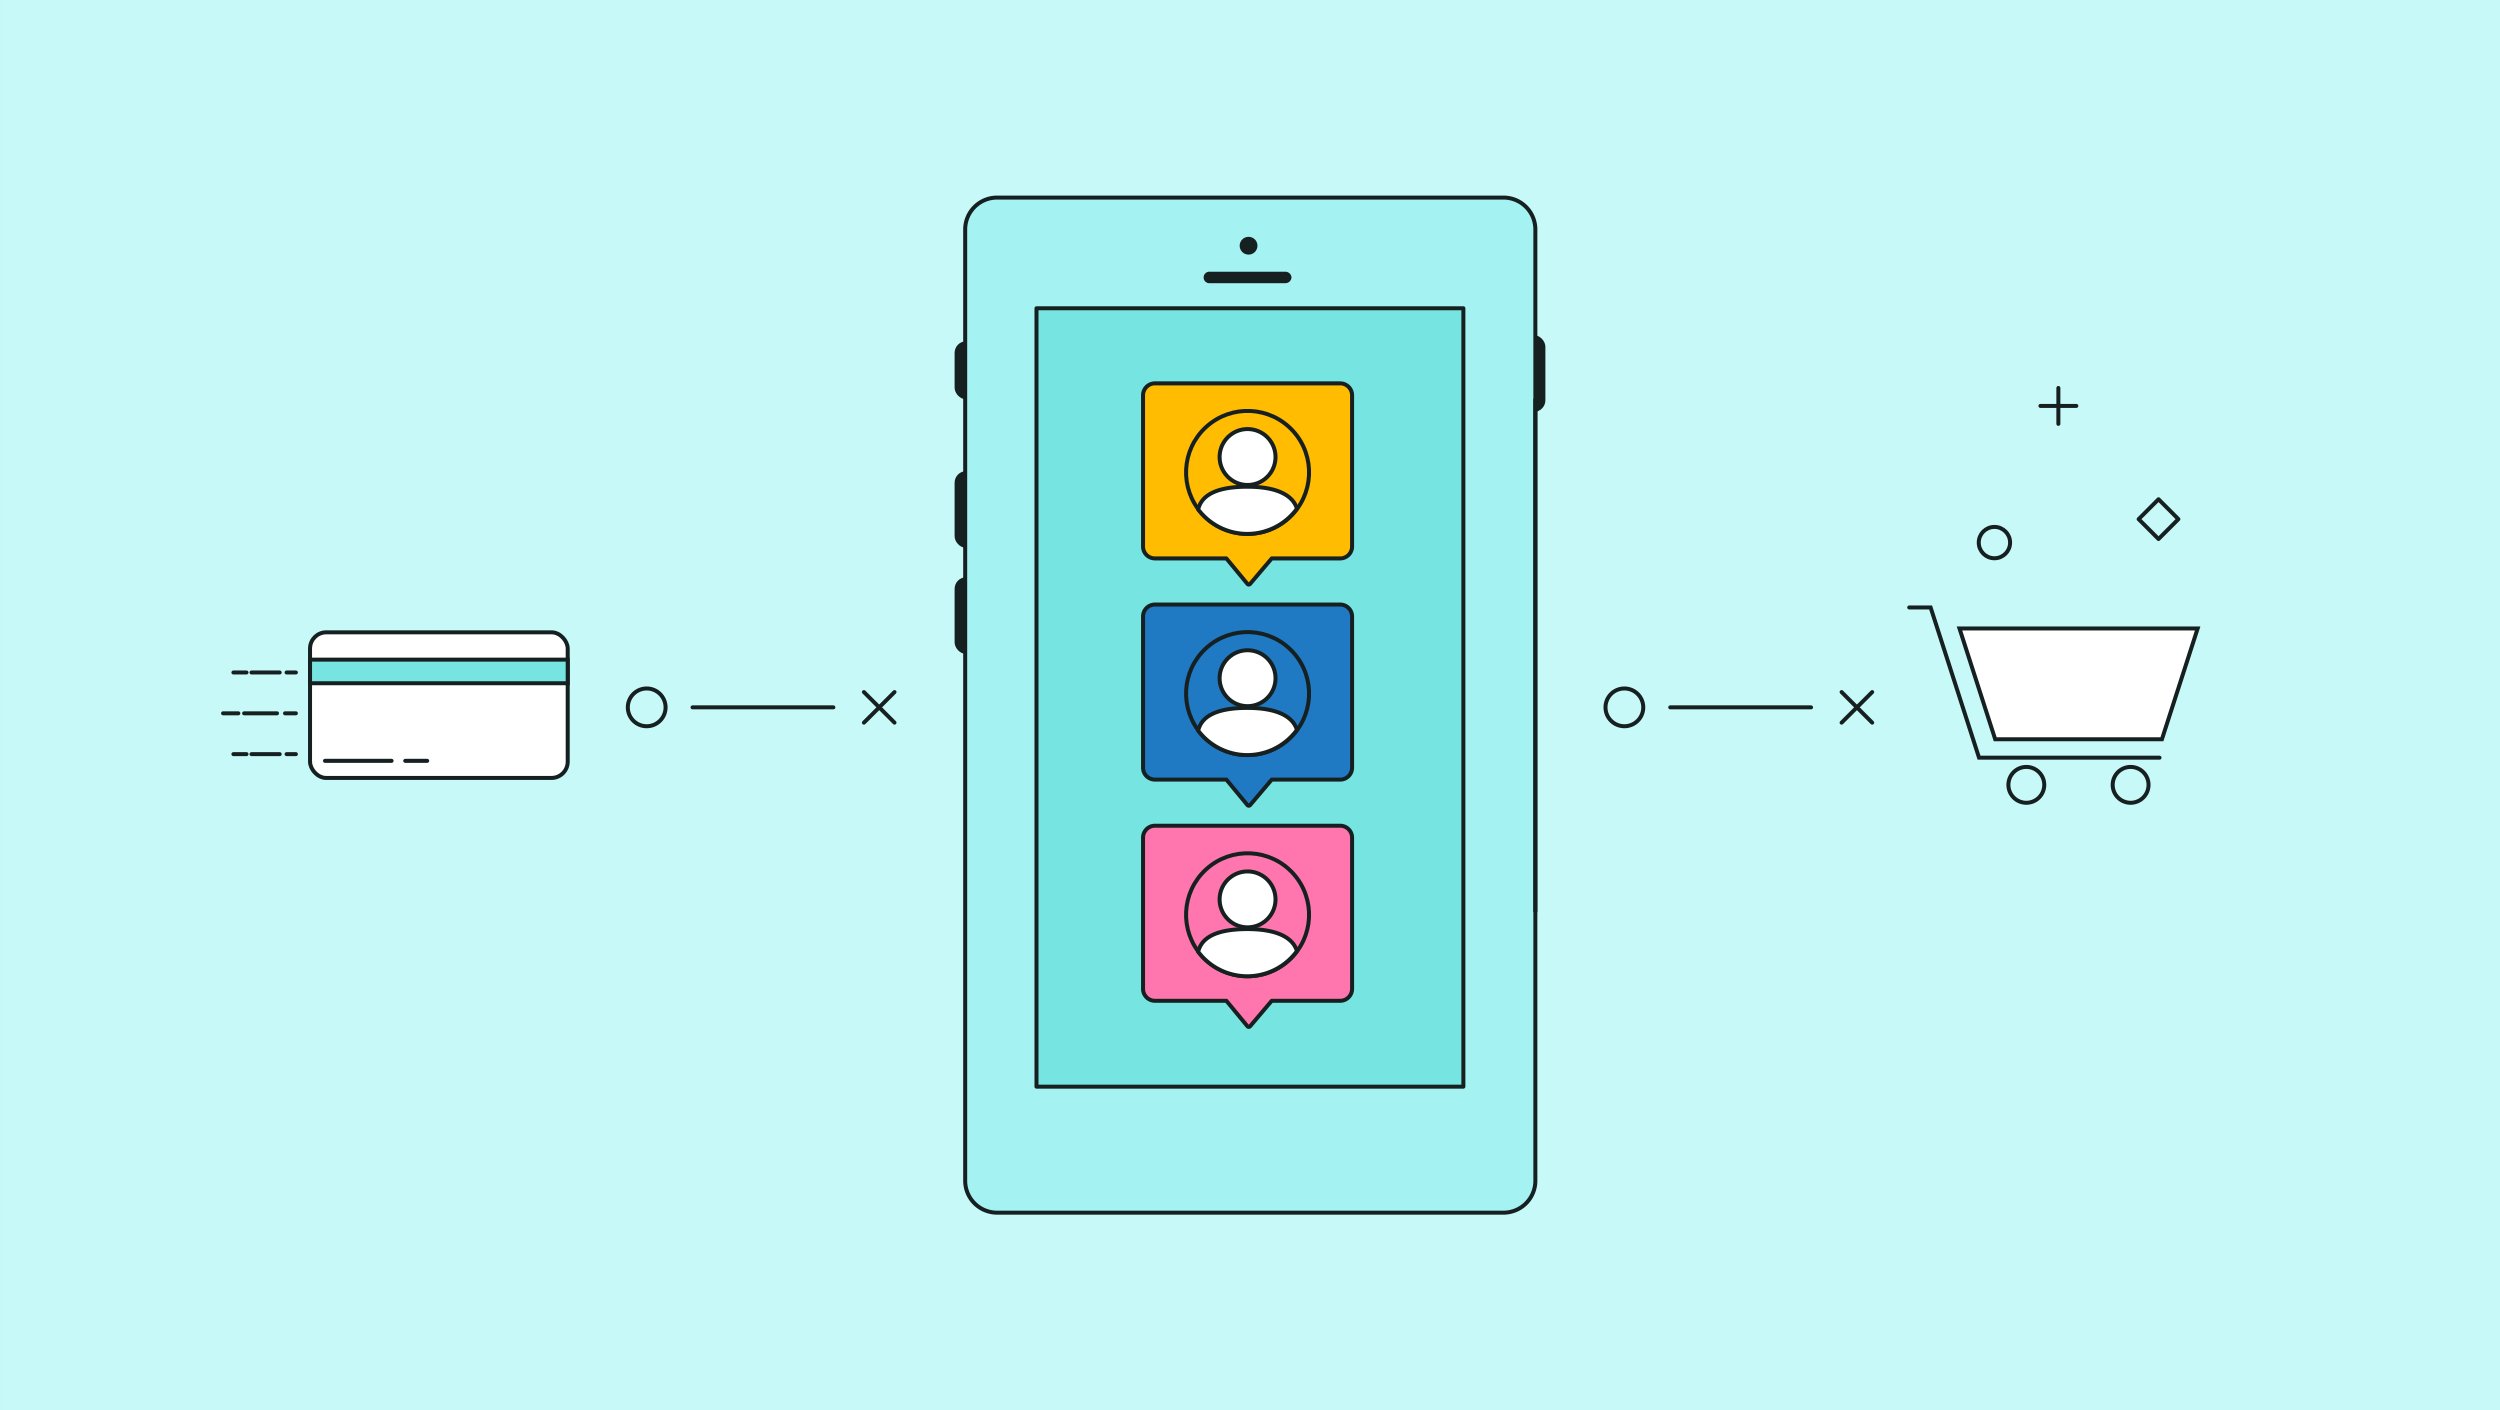 <svg xmlns="http://www.w3.org/2000/svg" width="780" height="440" viewBox="0 0 780 440"><rect x="0" y="0" width="780" height="440" fill="#333333" stroke="none"/><defs><style>.a{fill:#c7f9f8;}.b{fill:#fff;}.b,.c,.d,.e,.g,.h,.i,.j,.k,.l,.m,.n{stroke:#162020;stroke-width:1.25px;}.b,.c,.d,.e,.g,.h,.j{stroke-miterlimit:10;}.c,.g,.k{fill:none;}.c,.e,.i,.k,.l,.m,.n{stroke-linecap:round;}.d{fill:#76e5e2;}.e{fill:#d8d7f9;}.f,.h{fill:#162020;}.i{fill:#a5f2f2;}.i,.k,.l,.m,.n{stroke-linejoin:round;}.j{fill:#dee1e1;}.l{fill:#ffbc00;}.m{fill:#2079c3;}.n{fill:#ff76ae;}</style></defs><rect class="a" x="0.002" y="0.001" width="780" height="440"/><polygon class="b" points="685.667 196.084 611.361 196.084 622.507 230.66 674.521 230.66 685.667 196.084"/><polyline class="c" points="673.77 236.401 617.463 236.401 602.353 189.53 595.677 189.53"/><circle class="c" cx="632.215" cy="244.875" r="5.595"/><circle class="c" cx="664.751" cy="244.875" r="5.595"/><rect class="b" x="96.732" y="197.28" width="80.394" height="45.441" rx="5.068"/><rect class="d" x="96.732" y="205.807" width="80.394" height="7.366"/><line class="e" x1="101.396" y1="237.38" x2="122.175" y2="237.38"/><line class="e" x1="126.432" y1="237.38" x2="133.289" y2="237.38"/><line class="e" x1="78.465" y1="209.817" x2="87.263" y2="209.817"/><line class="e" x1="89.412" y1="209.817" x2="92.315" y2="209.817"/><line class="e" x1="72.823" y1="209.817" x2="76.906" y2="209.817"/><line class="e" x1="76.172" y1="222.553" x2="86.426" y2="222.553"/><line class="e" x1="88.931" y1="222.553" x2="92.315" y2="222.553"/><line class="e" x1="69.596" y1="222.553" x2="74.355" y2="222.553"/><line class="e" x1="78.465" y1="235.29" x2="87.263" y2="235.29"/><line class="e" x1="89.412" y1="235.29" x2="92.315" y2="235.29"/><line class="e" x1="72.823" y1="235.29" x2="76.906" y2="235.29"/><rect class="f" x="298.463" y="107.091" width="6.422" height="16.876" rx="3"/><rect class="g" x="298.463" y="107.091" width="6.422" height="16.876" rx="3"/><rect class="f" x="298.463" y="147.612" width="6.422" height="22.703" rx="3"/><rect class="g" x="298.463" y="147.612" width="6.422" height="22.703" rx="3"/><rect class="f" x="475.114" y="105.185" width="6.422" height="22.703" rx="3"/><rect class="g" x="475.114" y="105.185" width="6.422" height="22.703" rx="3"/><rect class="f" x="298.463" y="180.717" width="6.422" height="22.703" rx="3"/><rect class="g" x="298.463" y="180.717" width="6.422" height="22.703" rx="3"/><rect class="d" x="310.557" y="88.353" width="156.77" height="257.578"/><path class="h" d="M467.327,88.353V345.931H310.557V88.353h156.77m1.321-1.321H309.236V347.252H468.648V87.031Z"/><path class="i" d="M469.076,61.646H311.094a9.957,9.957,0,0,0-9.957,9.957V368.397a9.957,9.957,0,0,0,9.957,9.957H469.076a9.957,9.957,0,0,0,9.957-9.957V71.603A9.957,9.957,0,0,0,469.076,61.646ZM456.572,339.033H323.386V96.181H456.572Z"/><line class="j" x1="479.033" y1="284.611" x2="479.033" y2="124.395"/><path class="f" d="M402.945,86.565a1.909,1.909,0,0,1-2,1.788H377.534a1.799,1.799,0,1,1,0-3.575h23.411A1.909,1.909,0,0,1,402.945,86.565Z"/><circle class="h" cx="389.551" cy="76.664" r="2.153"/><circle class="k" cx="622.261" cy="169.288" r="4.89"/><line class="k" x1="636.613" y1="126.645" x2="647.811" y2="126.645"/><line class="k" x1="642.212" y1="121.046" x2="642.212" y2="132.244"/><rect class="k" x="669.072" y="157.586" width="8.769" height="8.769" transform="translate(82.721 523.645) rotate(-45)"/><circle class="k" cx="506.807" cy="220.696" r="5.892"/><line class="k" x1="584.123" y1="215.926" x2="574.582" y2="225.466"/><line class="k" x1="584.123" y1="225.466" x2="574.582" y2="215.926"/><line class="k" x1="521.115" y1="220.696" x2="565.045" y2="220.696"/><circle class="k" cx="201.769" cy="220.696" r="5.892"/><line class="k" x1="279.084" y1="215.926" x2="269.544" y2="225.466"/><line class="k" x1="279.084" y1="225.466" x2="269.544" y2="215.926"/><line class="k" x1="216.077" y1="220.696" x2="260.007" y2="220.696"/><path class="l" d="M389.616,182.374h-.003a.538.538,0,0,1-.413-.196l-6.568-7.948H360.35a3.725,3.725,0,0,1-3.721-3.721V123.33a3.725,3.725,0,0,1,3.721-3.721h57.78a3.725,3.725,0,0,1,3.721,3.721v47.178A3.725,3.725,0,0,1,418.13,174.23H396.779l-6.75,7.953A.542.542,0,0,1,389.616,182.374Z"/><circle class="g" cx="389.24" cy="147.391" r="19.189" transform="translate(1.861 299.604) rotate(-42.191)"/><path class="b" d="M404.643,158.72c-1.172-3.994-5.907-6.956-15.952-6.863-9.995.093-13.942,3.106-14.854,7.09a19.189,19.189,0,0,0,30.806-.227Z"/><circle class="b" cx="389.24" cy="142.589" r="8.725" transform="translate(-5.897 267.913) rotate(-37.716)"/><path class="m" d="M389.616,251.382h-.003a.538.538,0,0,1-.413-.196l-6.568-7.948H360.35a3.725,3.725,0,0,1-3.721-3.721V192.339a3.725,3.725,0,0,1,3.721-3.721h57.78a3.725,3.725,0,0,1,3.721,3.721v47.178a3.725,3.725,0,0,1-3.721,3.721H396.779l-6.75,7.953A.542.542,0,0,1,389.616,251.382Z"/><circle class="g" cx="389.24" cy="216.399" r="19.189" transform="translate(-44.486 317.483) rotate(-42.191)"/><path class="b" d="M404.643,227.729c-1.172-3.994-5.907-6.956-15.952-6.863-9.995.093-13.942,3.106-14.854,7.09a19.189,19.189,0,0,0,30.806-.227Z"/><circle class="b" cx="389.24" cy="211.598" r="8.725" transform="translate(-48.114 282.332) rotate(-37.716)"/><path class="n" d="M389.616,320.391h-.003a.537.537,0,0,1-.413-.196l-6.568-7.948H360.35a3.725,3.725,0,0,1-3.721-3.721V261.347a3.725,3.725,0,0,1,3.721-3.721h57.78a3.725,3.725,0,0,1,3.721,3.721v47.178a3.725,3.725,0,0,1-3.721,3.721H396.779l-6.75,7.953A.542.542,0,0,1,389.616,320.391Z"/><circle class="g" cx="389.24" cy="285.408" r="19.189" transform="translate(-90.833 335.363) rotate(-42.191)"/><path class="b" d="M404.643,296.737c-1.172-3.994-5.907-6.956-15.952-6.863-9.995.093-13.942,3.106-14.854,7.09a19.189,19.189,0,0,0,30.806-.227Z"/><circle class="b" cx="389.24" cy="280.607" r="8.725" transform="translate(-90.33 296.752) rotate(-37.716)"/></svg>
